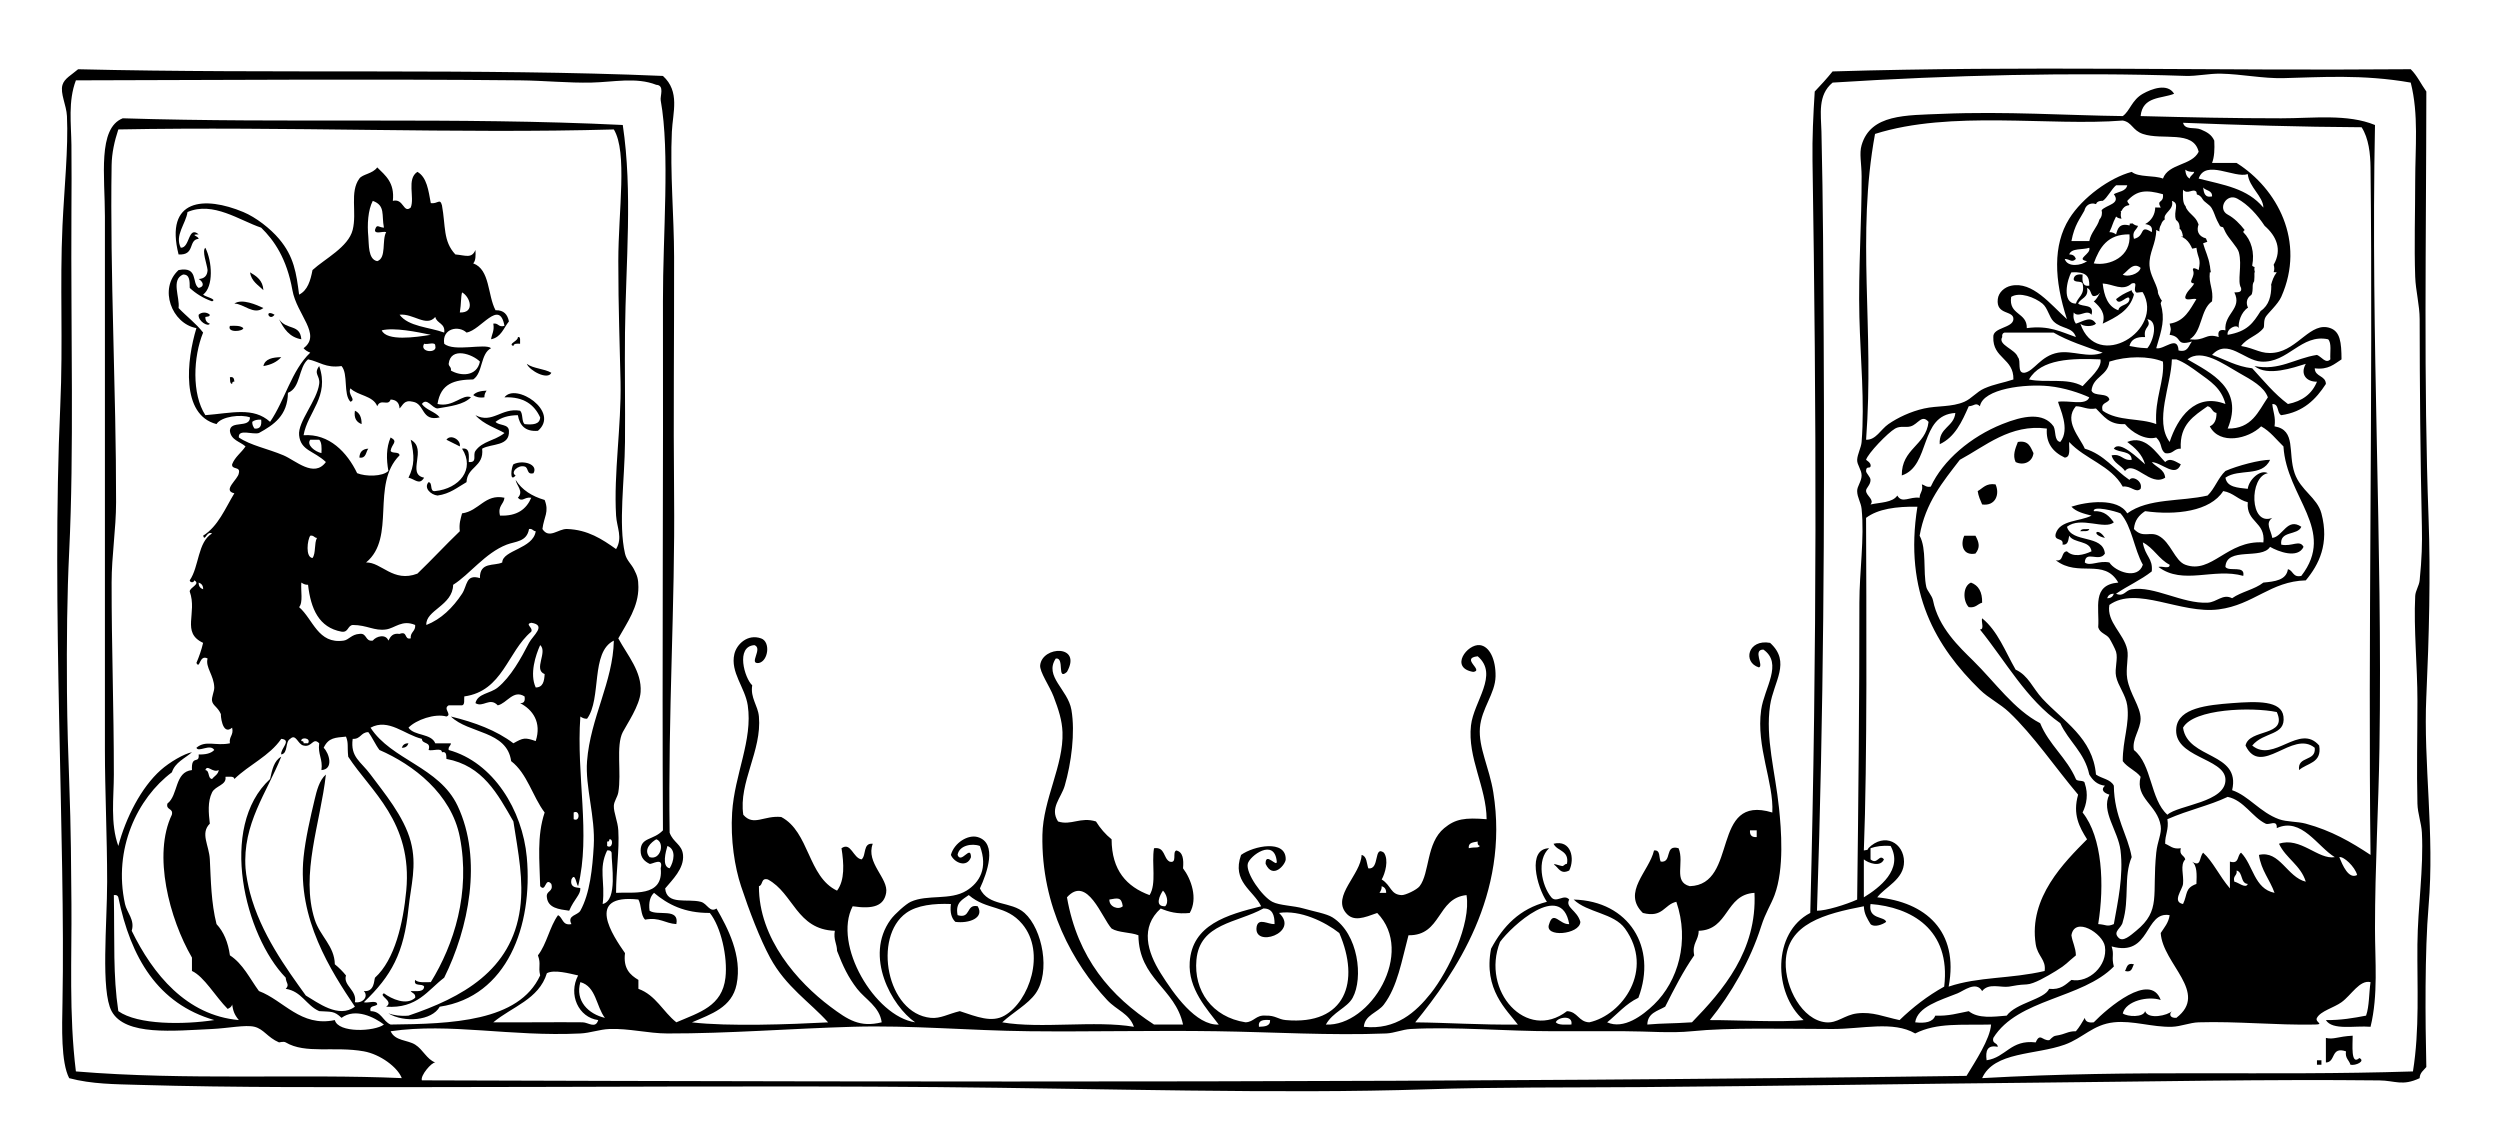 <?xml version="1.0" encoding="UTF-8" standalone="no"?>
<!-- Generator: Adobe Illustrator 13.0.2, SVG Export Plug-In . SVG Version: 6.00 Build 14948)  -->
<svg
    xmlns:rdf="http://www.w3.org/1999/02/22-rdf-syntax-ns#"
    xmlns="http://www.w3.org/2000/svg"
    xmlns:cc="http://web.resource.org/cc/"
    xmlns:xlink="http://www.w3.org/1999/xlink"
    xmlns:dc="http://purl.org/dc/elements/1.1/"
    xmlns:svg="http://www.w3.org/2000/svg"
    xmlns:inkscape="http://www.inkscape.org/namespaces/inkscape"
    xmlns:sodipodi="http://sodipodi.sourceforge.net/DTD/sodipodi-0.dtd"
    xmlns:ns1="http://sozi.baierouge.fr"
    id="black_cat__x26__pumpkin_xA0_Image_1_"
    style="enable-background:new 0 0 268.8 121.68"
    xml:space="preserve"
    viewBox="0 0 268.8 121.68"
    version="1.1"
    y="0px"
    x="0px"
  >
<g
    >
	<path
        style="clip-rule:evenodd;fill-rule:evenodd"
        d="m26.88 29.28c0.704 0.417 1.383 0.857 1.44 1.92-0.56-0.559-1.293-0.948-1.44-1.92z"
    />
	<path
        style="clip-rule:evenodd;fill-rule:evenodd"
        d="m25.2 32.64c0.819-0.569 2.408 0.144 3.12 0.48-1.049 0.798-2.094-0.458-3.12-0.48z"
    />
	<path
        style="clip-rule:evenodd;fill-rule:evenodd"
        d="m29.52 33.84c-0.581 0.787-1.147-0.667 0 0z"
    />
	<path
        style="clip-rule:evenodd;fill-rule:evenodd"
        d="m30 34.32c0.831 1.219 2.255 0.481 2.4 2.16-1.297-0.223-1.888-1.152-2.4-2.16z"
    />
	<path
        style="clip-rule:evenodd;fill-rule:evenodd"
        d="m24.72 35.04c0.591-0.032 1.156-0.036 1.44 0.24-0.004 0.366-1.779 0.526-1.44-0.24z"
    />
	<path
        style="clip-rule:evenodd;fill-rule:evenodd"
        d="m30.24 38.4c-0.452 0.508-1.096 0.824-1.92 0.96 0.173-0.787 0.983-0.937 1.92-0.96z"
    />
	<path
        style="clip-rule:evenodd;fill-rule:evenodd"
        d="m56.64 39.12c0.683 0.517 1.886 0.514 2.64 0.96-0.366 0.822-2.326-0.206-2.64-0.96z"
    />
	<path
        style="clip-rule:evenodd;fill-rule:evenodd"
        d="m24.72 40.56c0.408-0.088 0.453 0.187 0.48 0.48-0.204-0.044-0.227 0.094-0.24 0.24-0.281-0.039-0.203-0.438-0.24-0.72z"
    />
	<path
        style="clip-rule:evenodd;fill-rule:evenodd"
        d="m52.32 42c-0.127 0.193-0.25 0.39-0.24 0.72-0.557 0.076-0.921-0.039-1.2-0.24 0.296-0.344 0.826-0.455 1.44-0.48z"
    />
	<path
        style="clip-rule:evenodd;fill-rule:evenodd"
        d="m38.16 44.16c0.502 0.218 0.731 0.708 0.72 1.44-0.516-0.204-0.849-0.591-0.72-1.44z"
    />
	<path
        style="clip-rule:evenodd;fill-rule:evenodd"
        d="m48 47.28c0.427-0.641 1.583-0.001 1.44 0.72-0.49-0.229-0.95-0.49-1.44-0.72z"
    />
	<path
        style="clip-rule:evenodd;fill-rule:evenodd"
        d="m44.16 47.28c1.858 1.002-0.512 3.694 1.44 4.08-0.5 0.85-0.978 0.16-1.68 0 0.652-1.334 0.662-2.31 0.24-4.08z"
    />
	<path
        style="clip-rule:evenodd;fill-rule:evenodd"
        d="m231.36 49.68c0.465 0.576 1.347 0.733 1.44 1.68-1.584 1.03-3.331-1.93-4.32-0.72-0.42-0.621-1.238-0.841-1.44-1.68 1.102-0.221 1.16 0.601 2.16 0.48-0.025-1.014-1.344-0.736-1.92-1.2 0.601-0.975 2.653 1.085 3.36 1.68-0.33-1.11-1.095-1.785-1.92-2.4 1.941-0.817 3.123 1.194 4.08 2.16 0.537-0.542 1.202 0.015 1.68 0.24-0.58 1.482-1.98-0.159-3.12-0.24z"
    />
	<path
        style="clip-rule:evenodd;fill-rule:evenodd"
        d="m216.96 47.52c1.164-0.205 1.361 0.558 1.68 1.2-0.119 0.974-1.085 1.368-1.92 0.96-0.34-0.73-0.04-1.435 0.24-2.16z"
    />
	<path
        style="clip-rule:evenodd;fill-rule:evenodd"
        d="m39.6 48.24c-0.284 0.356-0.208 1.072-0.96 0.96 0.029-0.611 0.349-0.93 0.96-0.96z"
    />
	<path
        style="clip-rule:evenodd;fill-rule:evenodd"
        d="m57.36 50.88c-0.771 0.21-0.498-0.622-0.96-0.72-0.706-0.204-1.56 0.65-0.96 0.96-0.678 0.819-0.467-0.874-0.24-1.2 1.064-0.519 2.702 0.014 2.16 0.96z"
    />
	<path
        style="clip-rule:evenodd;fill-rule:evenodd"
        d="m214.56 52.08c0.475 1.024 0.021 2.365-1.44 2.16-0.191-0.449-0.4-0.879-0.479-1.44 0.57-0.305 0.88-0.876 1.92-0.72z"
    />
	<path
        style="clip-rule:evenodd;fill-rule:evenodd"
        d="m223.68 57.12c0.074-0.326 0.601-0.199 0.96-0.24-0.07 0.326-0.6 0.199-0.96 0.24z"
    />
	<path
        style="clip-rule:evenodd;fill-rule:evenodd"
        d="m211.2 57.6h1.2c0.408 0.75 0.522 1.268 0 1.92-1.41 0.265-1.62-1.041-1.2-1.92z"
    />
	<path
        style="clip-rule:evenodd;fill-rule:evenodd"
        d="m211.92 62.64c0.816 0.304 1.227 1.013 1.199 2.16-0.501 0.139-0.685 0.595-1.439 0.48-0.64-0.658-0.66-2.265 0.24-2.64z"
    />
	<path
        style="clip-rule:evenodd;fill-rule:evenodd"
        d="m43.92 79.92c-0.104 0.295-0.307 0.493-0.72 0.48 0.105-0.296 0.307-0.493 0.72-0.48z"
    />
	<path
        style="clip-rule:evenodd;fill-rule:evenodd"
        d="m229.44 103.68c-0.209 0.351-0.19 0.93-0.96 0.721 0.21-0.35 0.19-0.93 0.96-0.72z"
    />
	<path
        style="clip-rule:evenodd;fill-rule:evenodd"
        d="m252.96 111.36c0.007 0.883-0.234 3.26 0.72 2.399 0.694 0.332-0.403 0.85-0.96 0.721-0.139-0.502-0.596-0.686-0.48-1.44-1.672-0.553-1.069 1.171-2.16 1.2v-2.641c0.86 0.2 1.26-0.16 2.88-0.24z"
    />
	<path
        style="clip-rule:evenodd;fill-rule:evenodd"
        d="m249.12 114h0.48v0.48h-0.48v-0.48z"
    />
	<path
        style="clip-rule:evenodd;fill-rule:evenodd"
        d="m260.88 74.88c0.291-6.422 0.465-13.146 0.239-19.2-0.54-14.565-0.251-29.557-0.239-45.84-0.569-0.791-0.992-1.728-1.681-2.4-21.616 0.18-41.619-0.387-62.16 0.24-0.607 0.752-1.255 1.464-1.92 2.16-0.157 2.483-0.277 4.977-0.239 7.44 0.42 27.205 0.506 51.824-0.24 80.88-4.088 2.113-3.99 8.638-0.72 11.52-2.326 0.265-7.183-0.009-10.08 0 2.273-2.807 4.351-6.387 5.52-10.08 0.475-1.497 1.041-2.289 1.44-3.359 1.062-2.854 0.716-7.081 0.479-9.36-0.406-3.921-1.48-7.524-0.96-11.04 0.379-2.56 2.288-4.648 0-6.72-2.383-0.435-2.979 2.091-1.2 2.64 0.557-0.167-0.71-1.914 0.48-1.92 2.139 1.498 0.092 4.127-0.24 6.48-0.562 3.979 1.373 7.815 1.2 11.04-6.701-2.04-3.573 7.771-8.88 7.92-1.81-0.464-0.544-2.514-1.2-4.08-1.567-0.448-0.643 1.597-1.92 1.439-0.222-0.418 0.008-1.288-0.72-1.199-0.521 2.248-3.479 4.494-1.2 6.72 2.164 0.563 2.284-0.916 3.6-1.2 1.45 4.244 0.186 8.536-2.399 11.04-1.233 1.194-3.257 2.72-5.04 1.92 1.104-0.896 2.005-1.995 3.359-2.64 2.048-5.415-1.004-10.403-6.96-10.561 1.461 1.42 4.316 1.444 5.521 3.12 3.191 4.43-0.265 9.289-3.84 10.08-1.158-0.042-1.242-1.158-2.4-1.2-4.336 3.33-9.274-2.159-7.2-7.439 1.213-1.691 6.617-6.638 7.44-1.92-1.013 0.08-1.705-1.532-2.16 0-0.578 1.48 3.302 1.135 3.36-0.24-0.353-1.271-1.664-1.544-1.2-2.4-0.558-0.659-1.363 0.419-1.92-0.239-1.063-1.281-1.604-4.055-0.24-5.28-2.396 0.059-1.334 4.133-0.24 5.76-2.937 0.743-4.719 2.642-6 5.04-0.858 4.38 1.712 6.606 2.88 8.16-4.072 0.042-7.617-0.209-11.04-0.24 4.23-5.194 10.155-13.729 8.4-24.72-0.429-2.683-1.613-4.829-1.44-6.96 0.17-2.085 1.647-3.662 1.681-5.521 0.032-1.84-0.66-3.236-1.681-3.359-1.359-0.165-3.312 2.441-0.72 2.88 1.208-0.153-1.438-1.471 0.48-1.681 2.312 1.983-0.43 4.842-0.721 7.44-0.39 3.482 1.655 6.615 1.681 10.08-2.342-0.187-3.341-0.045-4.561 0.96-1.942 1.602-1.551 4.821-2.64 6.24-0.31 0.403-1.546 0.971-1.92 0.96-1.23-0.038-1.116-1.046-2.16-1.681 0.362-0.629 0.791-2.094 0.24-2.88-1.13-0.832-0.424 1.877-1.681 1.681-0.186-0.534-0.139-1.302-0.72-1.44-0.065 2.099-3.207 4.408-1.68 6.24 0.81 0.972 1.925 0.516 3.359 0 4.12 4.234-0.732 12.22-5.52 12 0.742-1.353 2.287-1.793 2.88-2.88 1.16-2.126 0.623-6.873-2.16-8.641-0.652-0.414-2.081-0.656-3.12-0.96-1.073-0.313-2.586-0.315-3.359-0.72-1.088-0.567-2.859-3.061-2.64-4.08 0.181-0.843 2.881-2.847 3.12-0.24 0.016 0.669-1.232-1.117-1.2 0.24 0.79 1.731 2.15 0.049 2.16-0.479 0.042-2.167-3.448-1.462-4.8-0.48-1.021 2.881 1.316 3.781 2.16 5.521-3.677 0.909-7.416 1.985-7.68 6-0.19 2.879 1.881 5.078 3.12 6.72-2.45 0.108-4.815-3.251-6.24-5.521-1.449-2.308-2.22-4.948 0-6.96 0.847 0.354 1.775 0.625 3.12 0.48 0.911-1.561 0.147-3.665-0.72-4.8 0.084-0.965-0.004-1.757-0.72-1.92-0.476 0.164 0.15 1.43-0.72 1.199-0.694-0.347-0.462-1.617-1.68-1.439-0.281 1.643 0.295 3.823-0.48 5.04-2.455-0.906-4.069-2.651-4.08-6-0.665-0.535-1.22-1.181-1.68-1.92-1.679-0.522-2.666 0.466-4.08 0-0.925-1.432 0.338-2.527 0.72-3.84 0.71-2.444 1.138-5.724 0.72-8.16-0.377-2.198-2.968-3.594-1.68-5.521 0.999-0.136 0.07 2.449 1.2 1.44 1.662-2.953-2.642-2.816-2.88-0.721-0.08 0.706 1.02 2.261 1.44 3.36 0.552 1.443 0.915 2.598 0.96 3.84 0.13 3.577-2.087 7.205-2.16 11.04-0.146 7.724 3.348 13.894 6.96 17.76 1.051 1.126 2.38 1.446 2.88 2.881-4.166-0.715-9.996 0.235-14.16-0.48 1.093-1.037 2.775-1.939 3.6-3.12 1.601-2.29 0.745-6.886-1.2-8.64-1.445-1.304-3.885-0.669-4.8-2.641 0.764-1.63 1.929-4.887-0.24-5.52-1.024-0.299-2.519 0.6-2.88 1.92 0.352 0.841 1.726 1.433 2.16 0.24-0.024-1.392-1.055 0.79-1.44-0.24 0.162-1.036 1.575-1.282 2.4-0.96 0.893 2.39-0.046 3.938-1.44 4.8-1.745 1.08-4.203 0.374-6 1.2-0.507 0.233-1.708 1.299-2.16 1.92-2.864 3.942 0.122 9.304 2.64 11.04-4.344-0.655-8.879-8.352-6.72-12.479 2.255 0.337 3.358-0.062 3.6-1.44 0.275-1.568-2.222-3.217-1.44-5.28-1.079-0.118-0.674 1.246-1.2 1.681-0.923-0.137-1.143-1.92-2.16-1.2 0.261 1.652 0.367 3.445-0.48 4.56-3.15-1.489-2.959-6.32-6-7.92-1.872-0.187-2.98 1.034-4.08-0.24-0.521-3.479 2.013-6.883 1.68-10.56-0.109-1.207-0.937-1.991-0.72-3.36-0.819-0.748-1.821-4.183 0.24-4.319 0.957 0.357-0.696 2.075 0.48 1.92 1.009-0.218 1.27-2.276 0.24-2.641-1.456-0.521-2.635 0.627-2.88 1.681-0.456 1.963 1.156 3.597 1.44 5.52 0.554 3.748-1.418 7.391-1.68 11.521-0.187 2.938 0.281 5.868 0.96 7.92 0.874 2.639 2.024 5.654 3.12 7.68 1.7 3.145 4.278 4.773 6.24 6.96-4.09 0.212-10.72 0.46-14.64 0 2.047-0.892 4.293-1.586 4.8-4.08 0.628-3.092-0.967-6.092-2.16-8.16-0.736 0.48-0.978-0.532-1.68-0.72-1.44-0.384-3.678 0.4-3.84-1.44 0.744-0.904 2.055-2.129 1.92-3.6-0.105-1.148-1.068-1.332-1.44-2.4-0.18-12.869 0.597-24.559 0.48-36.24-0.086-8.551 0.016-17.062 0-25.68-0.008-4.409-0.446-9.003-0.24-13.44 0.098-2.089 0.895-4.319-0.96-6-19.544-0.841-41.864-0.211-62.88-0.72-0.704 0.609-1.476 0.99-1.68 1.68-0.271 0.915 0.424 2.169 0.48 3.36 0.16 3.449-0.296 7.799-0.48 11.76-0.299 6.421 0.077 12.455-0.24 19.44-0.971 21.38 0.57 46.696 0.24 64.08-0.052 2.707-0.17 6.446 0.72 8.16 2.437 0.649 4.952 0.646 7.44 0.72 10.594 0.313 21.321 0.24 31.92 0.24 16.353 0 35.355-0.161 54 0 17.407 0.15 36.897 0.759 52.56 0.24 7.433-0.246 15.234-0.183 23.04-0.24 14.274-0.105 29.696-0.36 42.72-0.479 11.953-0.11 24.779-0.375 36.721-0.24 1.687 0.019 2.455 0.64 4.319-0.24 0.027-0.613 0.44-0.84 0.721-1.2-0.117-5.034-0.176-12.407 0.239-17.279 0.67-7.814-0.57-15.358-0.24-22.561zm-112.56 21.12c0.127-0.193 0.251-0.39 0.24-0.72 0.295 0.104 0.493 0.307 0.479 0.72h-0.72zm-23.28-0.24c0.367 0.335 0.682 1.242 0.24 1.681-1.21 0.052-0.54-1.248-0.24-1.681zm66.96 7.68c0.122-4.152 4.249-5.194 8.4-6 0.03 0.85 0.395 1.365 0.72 1.92 0.378 0.381 1.286 0.067 1.681-0.24-0.154-0.623-1.965-0.234-1.681-1.92 4.318 0.33 8.668 2.687 7.92 8.88-1.803 0.997-3.375 2.225-4.8 3.6-1.714-0.359-2.878-0.919-4.56-0.72-1.354 0.161-2.134 1.082-3.36 0.96-2.55-0.25-4.4-3.73-4.32-6.48zm8.64-47.76c1.274-0.966 3.246-1.234 5.52-1.2-1.477 9.229 2.019 15.096 6.721 19.68 0.938 0.915 2.183 1.515 3.119 2.399 2.639 2.491 4.994 5.993 7.44 8.881-0.609 2.129 0.135 3.489 0.96 4.8-2.413 2.445-6.304 6.251-5.52 11.279 0.205 1.316 1.138 1.653 0.96 2.881-3.669 0.862-7.088 0.587-10.32 1.68 1.133-5.996-2.527-9.106-7.68-9.6 0.851-1.12 2.892-1.927 2.88-3.841-0.013-1.986-2.071-3.206-3.84-1.439-0.007 0.233-0.294 0.187-0.48 0.24 0.38-9.626 0.27-25.772 0.24-35.76zm0-5.04c0.004-0.576 0.398-0.232 0.479-0.48 0.128-0.389-0.485-0.7-0.479-0.72 0.195-0.688 2.334-2.909 3.12-3.36 0.579-0.333 1.139-0.079 1.68-0.24 0.801-0.238 1.183-1.334 1.92-0.48-0.299 2.582-2.909 2.851-2.88 5.76 3.134-1.026 1.838-6.482 5.76-6.72-0.154 1.526-1.803 1.558-1.68 3.36 1.639-0.761 2.386-2.414 3.12-4.08 0.597-0.026 0.743-0.45 1.2 0 0.344-1.899 4.896-2.425 7.439-2.16 1.668 0.173 3.312 0.739 4.32 1.2-0.338 0.942-2.276 0.284-3.36 0.48 0.145 0.632 1.355 2.944 0.24 4.32-0.673-0.127-0.443-1.156-0.72-1.68-1.107-1.548-3.254-1.149-5.521-0.24-3.384 1.358-6.368 3.883-7.68 6.72-0.502 0.102-0.636-0.165-0.96-0.24 0.173 0.733-0.245 0.875-0.24 1.44-1.078-0.155-1.886 0.662-2.4-0.24-0.511 0.769-1.83 0.729-2.88 0.96 0.439-0.521-0.424-0.906-0.479-1.44-0.036-0.339 0.481-0.62 0.479-1.2 0-0.321-0.48-0.715-0.48-0.96zm0.96-36.24c8.134-2.582 18.785-0.817 26.64-1.44 1.008 0.183 1.028 1.053 2.16 1.44 2.104 0.719 5.43-0.455 6 1.92-0.739 1.501-3.243 1.237-3.84 2.88-0.984-0.376-2.608-0.112-3.36-0.72-2.351 0.623-5.281 2.733-6.72 5.04-1.767 2.833-1.62 6.593-0.24 10.8-1.776-1.597-3.697-4.093-6-3.6-0.729 0.156-1.357 0.725-1.439 1.44-0.204 1.764 1.729 1.175 1.68 2.16-0.048 0.966-2.229 0.865-2.16 1.92-0.082 2.322 2.218 2.262 2.16 4.56-1.092 0.368-2.017 0.479-3.12 0.96-0.834 0.364-1.372 1.1-2.16 1.44-1.356 0.586-2.885 0.4-4.319 0.72-1.451 0.323-2.849 0.992-3.841 1.68-0.832 0.578-1.351 1.728-2.399 1.68 0.9-11.992-1.06-21.888 0.96-32.88zm53.28 77.52c-2.102-1.391-4.199-2.609-6.96-3.36-0.906-0.246-2.034-0.174-2.881-0.479-2.038-0.736-3.261-2.521-5.04-3.12 0.963-4.124-4.779-3.292-5.279-6.72 1.132-2.058 7.422-2.238 10.08-1.681 1.219 2.686-2.974 1.75-3.36 3.601 1.667 3.461 5.054-1.724 7.44 0.24 0.171 1.531-1.893 0.827-1.681 2.399 0.829-0.771 2.484-0.716 2.16-2.64-2.101-2.448-4.888 1.919-7.2 0 1.256-1.522 3.611-1.029 3.36-3.12-0.207-1.729-2.811-1.646-5.521-1.44-2.682 0.204-5.747 0.52-6 2.641-0.382 3.219 5.154 3.232 5.28 5.52 0.14 2.527-5.09 2.776-6.24 3.84-1.86-1.659-1.638-5.401-3.6-6.96-0.233-1.166 0.717-2.211 0.72-3.359 0.004-1.312-1.163-2.651-1.439-4.32-0.18-1.083 0.178-2.282 0-3.12-0.367-1.73-2.238-2.956-1.92-4.8 2.947-2.105 7.638 1.013 11.76 0.479 3.753-0.484 5.559-3.021 9.36-3.119 1.414-1.699 2.544-3.945 1.68-7.2-0.453-1.706-2.235-2.459-2.88-4.32-0.759-2.188 0.203-4.645-2.16-5.04 0.142-1.021-0.173-1.587-0.24-2.4 0.757-0.037 0.467 0.973 0.96 1.2 2.382-0.338 3.73-1.71 4.8-3.36-0.028-0.932-1.177-0.743-1.199-1.68 1.466 0.186 2.097-0.463 2.88-0.96-0.009-1.829-0.144-2.979-1.2-3.36-2.094-0.754-3.462 2.304-6 2.64-1.46 0.193-1.998-0.446-3.6-0.72 0.659-0.894 1.749-1.085 2.399-1.92 0.149-0.192-0.021-0.759 0.24-1.2 0.235-0.398 1.325-1.364 1.68-2.16 2.658-5.966-0.446-11.663-4.8-14.4h-2.64c0.248-0.631 0.287-1.473 0.239-2.4-0.281-0.641-0.776-0.918-1.439-1.2-0.678-0.288-1.707 0.101-1.92-0.72 6.188 0.241 12.571 0.447 19.2 0.48 0.77 1.189 0.942 2.859 0.96 4.32 0.27 23.615-0.28 51.309 0 73.918zm-1.44 2.16c-0.922 0.491-1.572-1.067-1.92-1.92 0.45-0.123 1.69 1.024 1.92 1.92zm-5.52 0.72c-2.016-0.487-2.801-3.408-5.04-2.88 0.244 1.675 1.178 2.662 1.68 4.08-2.201-0.439-2.288-2.992-3.6-4.32-0.441 0.279-0.167 1.274-1.2 0.96v2.88c-1.171-1.375-1.826-2.897-2.88-3.84-0.453 0.521-0.178 1.601-1.2 0.96 0.562 0.397 0.52 1.4 0.479 2.4-1.271 0.462-0.924 1.083-1.439 2.16-1.213-0.229-0.062-1.555 0-2.16 0.101-0.979-0.349-2.029 0.24-2.64-0.103-0.458-0.687-0.435-0.48-1.2-0.861 0.142-1.161-0.279-1.68-0.48-0.03-0.989 0.417-1.503 0.239-2.64 2.367-1.037 4.455-1.435 6.48-2.4 1.736 0.358 2.646 2.186 4.08 2.88 0.398 0.193 1.258-0.5 1.2 0.48 2.651-1.223 4.389 2.006 6.239 3.12-1.781 0.306-3.699-2.221-6-1.44 0.74 1.58 2.34 2.304 2.88 4.08zm-7.44-1.2c0.711 0.169 0.381 1.38 1.2 1.44-0.203 0.565-1.053-0.199-1.44-0.24-0.2-0.678 0.34-0.621 0.24-1.2zm-9.84 15.12c-0.172 0.691-1.904 0.615-2.4 0.24 0.335-1.35 2.737-1.898 4.08-1.44-1.12-3.077-5.746 0.895-7.2 2.4-0.547 0.067-0.901-0.058-0.96-0.479-0.3 0.499-0.588 1.012-0.96 1.439-0.914-0.009-1.048 0.311-2.16 0.48-0.38 0.058-0.603 0.466-0.72 0.479-0.707 0.086-0.979-0.847-1.439 0.24-2.719-0.318-3.186 1.615-5.28 1.92-0.142-1.021 0.079-1.681 1.2-1.44-0.004-0.477-0.655-0.305-0.48-0.96 2.639-4.241 9.559-4.201 12.96-7.68-0.279-1.051 0.065-1.234-0.24-2.16 4.242 1.186 3.501-3.837 6.24-3.359-0.122 0.837-0.587 1.332-0.96 1.92 0.208 3.331 5.219 6.418 1.68 9.12-0.663 0.04-0.823-0.369-0.479-0.721-0.43 0.46-2.55 0.94-2.88 0zm-7.92-8.16c0.35-2.079 3.377-0.218 3.6 1.2 0.326 2.079-1.743 3.962-3.6 3.601-0.624 0.495-1.151 1.089-2.4 0.96-0.486 1.128-3.549 1.502-4.56 2.88-1.445 0.12-3.055 0.347-4.08-0.48-1.142 0.219-2.175 0.545-3.601 0.48-0.258 0.702-1.076 0.843-2.159 0.72 0.245-1.671 2.651-2.358 4.56-3.12 0.629-0.251 1.992-1.37 2.64-0.24 0.697-0.906 2.007-0.346 2.88-0.479 0.795-0.122 0.916-0.194 1.921-0.24 0.765-0.035 2.182-0.868 3.119-1.439 1.198-0.729 1.147-0.866 2.16-1.681-0.02-0.86-0.37-1.39-0.48-2.16zm1.2-13.2c0.447-0.906 0.624-1.987 0.239-3.12-0.036-0.444-0.812-0.147-0.96-0.48-0.987-2.292-2.89-3.67-3.84-6-2.819-1.468-4.83-4.387-7.2-6.72-1.457-1.436-3.746-3.562-4.319-6.48-0.103-0.521-0.633-1.042-0.721-1.439-0.375-1.71 0.06-4.091-0.72-5.52 0.609-3.551 2.514-5.806 4.32-8.16 2.71-1.449 5.44-3.89 9.359-3.36-0.113 1.505 0.587 2.492 1.92 3.12 0.687-0.034 0.439-1.001 0.48-1.68 1.68 1.841 4.508 2.532 5.76 4.8 0.89-0.139 1.392 0.74 1.92 0.24 0.271-0.85-0.915-1.459-1.199-0.96-1.621-1.099-2.71-2.731-4.801-3.36-0.521-1.214-2.307-2.991-0.96-4.56 0.79 0.01 1.195 0.405 2.16 0.24 0.812 0.788 1.417 1.783 3.12 1.68 0.71 0.871 2.185 1.777 3.36 1.44 0.701 0.661 0.371 1.264 0.96 1.68 0.878 0.158 0.92-0.52 1.68-0.48-0.147-2.628 1.435-3.525 2.88-4.56 0.489 0.07 0.471 0.649 0.96 0.72 0.012 0.732-0.218 1.222-0.72 1.44 1.064 2.046 4.151 1.353 5.52 0 0.982 0.538 1.625 1.416 2.4 2.16 0.325 5.481 5.718 9.003 1.92 13.92-0.929 0.209-0.854-0.586-1.44-0.72-0.175 1.185-1.399 1.319-2.64 1.439-0.937 0.744-2.377 0.983-3.36 1.681-1.008-0.517-1.628 0.431-2.64 0.479-2.724 0.131-5.74-1.826-8.16-1.439-0.696 0.111-0.819 0.845-1.68 0.479 1.233-0.847 2.681-1.479 3.84-2.4 0.151-1.425-0.724-1.606-0.96-3.12 1.166 0.594 1.717 1.803 2.88 2.4 0.041 0.52-0.851 0.108-1.2 0.24 2.643 1.988 5.958 0.062 9.12 0.96 0.23-1.19-1.517-0.403-1.92-0.96 0.103-2.217 3.908-0.732 4.8-2.16 0.87 0.501 2.976 1.319 3.601 0-0.423-0.81-1.23 0.007-2.4-0.24-0.183-1.542 1.767-0.954 2.16-1.92-1.521-1.033-1.978 1.057-3.12 1.2-0.158-0.894-0.794-1.572 0-2.16-2.473 0.971-2.497-4.457-0.479-4.8-0.788-0.458-2.04 0.674-2.16 1.68-1.08-0.12-2.238-0.162-2.4-1.2 1.456-1.026 3.94-0.023 4.8-1.92-1.059-0.015-3.525 0.631-4.8 1.2-0.788 0.732-1.145 1.895-1.92 2.64-2.861 0.67-6.354 0.251-8.64 1.92-0.987-1.708-4.365-1.265-6-0.72 0.497 0.542 1.33 0.75 2.16 0.96-1.271 0.649-3.379 0.461-3.841 1.92-0.255 0.895 0.9 0.38 0.721 1.2 0.633 0.073 0.619-0.501 0.72-0.96 0.509 0.851 2.248 0.472 2.4 1.68-0.847 0.396-1.942 0.669-2.641 0-0.677 0.043-0.299 1.141-1.2 0.96 2.422 1.891 5.18-0.289 6.721 2.399-2.881 0.245-2.008 2.717-2.16 4.801 0.174 0.654 0.898 0.738 1.2 1.199 0.169 0.26 0.626 1.129 0.72 1.44 0.229 0.765-0.171 1.792 0 2.64 0.206 1.025 1.038 1.979 1.2 3.12 0.283 1.999-0.494 3.712-0.48 6 0.501 0.699 1.399 1.001 1.92 1.68-0.619 2.321 1.818 3.021 2.16 5.28 0.126 0.832-0.354 1.647-0.479 2.88-0.47 4.604 0.544 6.188-2.16 8.4-0.602 0.491-1.442 1.273-1.92 0.72-0.628-0.656 0.387-1.023 0.479-1.68 0.745-2.427 0.07-4.882 0.96-6.96-0.422-2.438-1.874-4.275-1.92-7.68-0.339-0.701-1.318-0.762-1.92-1.2-0.335-3.932-3.503-5.728-5.76-8.16-1.049-1.13-1.501-2.489-2.88-3.12-1.111-1.93-1.919-4.161-3.601-5.52-0.131 0.349 0.281 1.24-0.239 1.199 2.794 3.446 4.969 7.511 8.64 10.08 0.911 1.97 2.617 3.144 3.12 5.521 0.362 0.597 0.822 1.097 1.68 1.2-0.52 0.498-0.013 0.817 0.48 0.96-0.924 1.78 0.942 3.883 1.199 6 0.332 2.726-0.292 5.512-0.72 7.92-0.759 0.329-0.802 0.052-1.68 0 0.68-4.212 0.46-9.322-1.68-12zm-1.44-60c0.241-0.718 1.446-0.474 2.16-0.72 0.234 0.683-1.527 1.218-0.24 1.44-0.592 0.466-2.109 0.705-2.4-0.24 0.598 0.026 0.743 0.45 1.2 0-0.1-0.295-0.31-0.493-0.72-0.48zm11.04-5.76c0.907 0.275 0.116 1.119 0.443 2.042 0.199 0.146 0.348 0.352 0.372 0.62 0.026 0.106 0.031 0.219 0.012 0.335 0.16 0.075 0.282 0.309 0.373 0.843-0.084-0.016-0.158-0.022-0.229-0.025 0.178 0.075 0.354 0.173 0.525 0.318 0.315 0.266 0.527 0.622 0.689 1.001 0.12-0.017 0.26-0.043 0.454-0.094 0.157 1.206 0.521 1.116 0.24 2.4-0.153-0.101-0.327-0.18-0.549-0.211-0.021 0.061-0.05 0.111-0.078 0.162 0.362 0.814-0.682 1.396 0.147 1.489-0.273 0.527-0.803 0.797-0.96 1.44-0.041 0.521 0.851 0.109 1.199 0.24-0.704 1.135-1.276 2.403-2.88 2.64 0.168 0.739 0.168 0.461 0 1.2 1.464 0.198 0.555 1.263 2.4 0.72-0.37 0.43-0.397 1.202-1.44 0.96-0.093-1.703-1.573-0.04-2.399-0.24 0.626-2.11 0.96-3.092 0.479-4.8 0.017-0.13 0.067-0.226 0.135-0.305-0.152-0.189-0.267-0.409-0.354-0.649-0.008-0.003-0.014-0.002-0.021-0.005-0.003-0.028-0.01-0.055-0.014-0.083-0.009-0.028-0.022-0.053-0.031-0.082-0.023-0.081-0.014-0.149-0.019-0.224-0.215-0.931-0.835-1.713-0.896-2.732-0.085-1.405 0.707-2.311 0.721-3.84 0.12 0.071 0.234 0.123 0.345 0.164-0.012-0.109-0.008-0.226 0.017-0.346 0.029-0.15 0.091-0.273 0.161-0.395 0.003-0.009 0.006-0.02 0.007-0.024 0.076-0.25 0.221-0.419 0.394-0.533-0.23-0.706 1.04-1.014 0.76-1.986zm2.64-0.96c0.028 0.102 0.036 0.183 0.049 0.269 0.225 0.054 0.437 0.193 0.584 0.459 0.229 0.412 0.745 0.58 1.004 1.004 0.257 0.422 0.37 0.9 0.587 1.34 0.104 0.212 0.213 0.413 0.319 0.61 0.497 0.27 0.152-0.214 0.577 0.638 0.349 0.698 1.291 1.604 1.44 2.16 0.386 1.439-0.203 3.119 0.24 3.84 0.111 0.512-0.344 0.457-0.721 0.48 0.877 1.78-1.129 2.261-0.96 4.08-0.623-0.144-0.863 0.096-0.72 0.72-1.466-0.464-1.408 0.458-3.12 0.24 1.36-0.799 1.122-3.198 2.4-4.08 0.183-1.303-0.381-1.86-0.24-3.12h0.113c-0.046-0.243-0.084-0.484-0.103-0.718-0.004-0.001-0.007 0-0.011-0.001-0.127-0.913-0.501-1.579-0.72-2.4 0.144-0.062 0.298-0.112 0.452-0.163-0.04-0.123-0.088-0.244-0.145-0.364-0.87-0.236-1.021-0.879-0.795-1.499-0.015-0.037-0.033-0.073-0.046-0.11-0.262-0.744-0.902-0.966-1.281-1.646-0.038-0.068-0.042-0.133-0.063-0.199-0.339-0.348-0.297-1.078-0.282-1.779 0.51 0.583 1.08-0.213 1.45 0.239zm-1.2-2.4c0.213 0.186 0.541 0.258 0.96 0.24-0.085 0.315-0.423 0.377-0.48 0.72-0.32-0.158-0.45-0.513-0.48-0.96zm9.52 11.02c0.107 0.005 0.218 0.006 0.317 0.02-0.338 0.431-0.488 0.9-0.61 1.35 0.005 0.042 0.023 0.074 0.023 0.119-0.009 1.047-0.229 2.07-1.143 2.688-0.817 1.292-1.413 2.202-3.551 2.564-0.14-0.643 0.987-1.222 1.2-0.72-0.09-0.598 0.239-1.725 0.993-2.204-0.225-0.429-0.192-1.008 0.325-1.349 0.172-0.113 0.173-0.712 0.175-0.979 0.002-0.21 0.069-0.374 0.159-0.516 0.025-0.289 0.039-0.594 0.027-0.953h0.059c-0.068-0.182-0.082-0.377-0.038-0.564-0.106-0.032-0.201-0.076-0.261-0.155 0.276-1.407-0.086-2.731-0.96-3.6 0.01-0.117 0.072-0.181 0.159-0.22-0.517-0.669-1.125-1.291-1.832-1.668-1.138-0.608-0.127-2.334 1.01-1.727 1.189 0.636 2.2 1.785 2.96 2.935 1.256 1.092 1.914 2.545 0.97 4.186 0.08 0.252 0.1 0.538 0 0.793zm6.08 9.38c-0.504 0.508-0.936-0.282-1.44-0.48-2.411 0.38-4.05 1.733-6.72 1.2 1.39 1.151 4.168 0.178 5.521-0.24-0.629 1.09 0.036 1.939 1.199 1.92-0.531 1.309-1.581 2.098-3.12 2.4-1.47-1.09-2.611-2.508-3.84-3.84-1.72-0.2-2.896-0.943-4.319-1.44 1.686-1.836 3.438 0.603 5.279 0.72 2.886 0.184 4.31-3.018 7.2-2.4 0.4 0.398 0.19 1.409 0.24 2.16zm-15.36 0c1.529-1.229 3.89 0.519 5.521 1.44 1.386 0.783 2.713 1.505 3.12 2.64-1.037 1.523-1.721 3.4-4.32 3.36 1.79-4.337-1.81-5.971-4.32-7.44zm4.08 4.8c-3.26-1.271-5.158 1.502-6 4.08-1.676-2.255 0.17-6.095 0.24-8.88h0.48c0.825 0.288 1.682 0.915 2.4 1.44 1.22 0.894 2.44 1.622 2.88 3.36zm-2.88-24.24c0.725-2.118 3.855 0.01 5.28-0.48 0.142 1.408 1.651 2.386 1.68 3.6-1.74-2.083-4.24-2.422-6.96-3.12zm1.44 1.92c-0.805 0.165-0.878-0.403-0.96-0.96 0.28 0.359 1 0.283 0.96 0.96zm-6 24.48c-1.774-0.685-4.077-0.269-5.761-1.44-0.254-0.895 0.506-0.775 0.721-1.2-0.164-0.797-1.651-0.269-1.92-0.96 0.148-1.531 1.771-1.589 1.92-3.12 1.866-0.6 4.228-0.632 5.76 0 0.19 2.089-0.91 3.947-0.72 6.72zm-8.64-10.8c-0.201-0.278-0.316-0.643-0.239-1.2 0.557 0.659 1.362-0.419 1.92 0.24 0.327-1.207-0.967-0.793-1.44-1.2 0.271-0.608 1.157-0.603 0.96-1.68 0.632 0.232 0.224 1.271 1.2 0.72 0.462-0.643-0.205 0.625-0.48 0.72 0.716 0.638 1.304 1.309 0.96 2.4 1.461-0.699 2.908-1.412 3.36-3.12-0.046-0.194-0.241-0.239-0.24-0.48-0.946 0.416-1.104 0.531-1.68 0.96 0.31 0.896 1.347-0.68 1.44 0-0.067 0.733-1.073 0.527-1.2 1.2-1.123-0.396-1.525-1.515-1.681-2.88 1.151 0.061 2.146 0.885 3.12 0 0.798-0.229 0.068 0.625 0.48 0.96 0.097 0.079 0.661-0.102 0.72 0 2.347 4.078-4.962 8.559-6.72 3.36 0.32 0.343 1.359 0.343 1.68 0-0.56-0.869-1.28-0.283-2.16 0zm1.92-6.48c0.618-1.702 1.48-3.16 3.841-3.12 0.22 2.405-2.14 3.425-3.84 3.12zm5.04 0.48c-0.158 0.705-1.49 1.029-1.92 0.72 0.52-0.34 1.11-1.407 1.92-0.72zm0.72 5.52c1.228 0.165 0.661 2.362 0 3.12-1.195-0.061-1.021-0.1-1.92-0.24 0.174-0.706 0.748-1.012 1.68-0.96-0.22-1.195 0.76-1.021 0.24-1.92zm1.44-12c-0.186-0.015-0.385-0.017-0.589-0.014-0.014 0.751-0.4 1.423-1.085 1.788 0.459 0.067 0.835 0.219 0.714 0.866-1.406-0.883-0.642 0.44-1.92 0.72-0.234-0.846 0.291-0.933 0.439-1.396-0.218-0.024-0.432-0.112-0.58-0.263-0.104 0.01-0.207 0.019-0.312 0.023 0.01 0.063 0.008 0.128-0.027 0.196-1.08-0.279-1.269 0.332-1.44 0.96-0.193-0.127-0.39-0.25-0.72-0.24 0.398-0.832 0.271-0.798 0.72-1.68 0.154 0.15 0.369 0.225 0.585 0.229-0.091-0.217-0.105-0.467-0.044-0.702-0.022 0-0.038-0.007-0.062-0.006 0.013-0.059 0.062-0.11 0.127-0.156 0.131-0.295 0.382-0.537 0.778-0.581 0.015-0.029 0.035-0.053 0.051-0.081-0.104-0.101-0.19-0.221-0.235-0.382 1.048-1.154 2.025-1.221 3.84-0.72 0.12 1.047-0.74 0.51-0.24 1.439zm-5.04-1.44c0.787 1.056-0.803 1.128-1.314 1.717 0.089 0.345 0.017 0.732-0.227 0.992-0.257 0.887-0.914 1.373-1.099 2.332h-1.92c0.333-1.77 0.927-2.393 1.396-3.28 0.088-0.408 0.388-0.762 0.929-0.762 0.087 0 0.152 0.029 0.228 0.046h0.001c0.031 0.007 0.066 0.01 0.096 0.02 0.078-0.386 0.756-0.372 0.711-0.343 0.498-0.319 0.956-1.292 1.44-1.68h1.2c-0.14 0.665-0.94 0.67-1.45 0.958zm-4.56 8.4c1.582-0.088 1.948 0.41 1.92 1.44-0.75 0.11-0.768-0.513-0.72-1.2-0.548-0.067-0.902 0.058-0.96 0.48 0.035 0.444 0.812 0.147 0.96 0.48 0.276 1.237-0.5 1.42-0.721 2.16-1.55 0.002-0.94-2.627-0.48-3.36zm0.48 6.96c-1.551-0.529-2.87-1.29-5.279-0.96 0.045-1.725-1.983-1.377-1.681-3.36 0.921-0.572 2.539 0.053 3.36 0.72 0.569 0.462 0.716 1.447 1.2 1.92 0.87 0.85 2.04 0.557 2.4 1.68zm-2.4-0.48c1.566 0.913 3.452 1.508 5.279 2.16-1.562 0.618-3.266-0.274-4.8 0-1.874 0.335-2.554 1.975-3.6 2.16-0.872 0.072-0.32-1.28-0.72-1.68-0.267-0.861-2.194-1.316-1.681-2.16-0.039-0.279 0.053-0.427 0.24-0.48h5.28zm5.04 2.88c0.2 0.917-1.224 2.082-1.92 2.88-1.672-0.943-3.949-0.315-5.761-0.72 1.28-2.233 4.64-2.286 7.68-2.16zm-3.6 18c1.478-1.168 4.069 0.366 5.04-0.48-0.486-0.634-0.985-1.254-2.16-1.2-0.12-0.625 2.312-0.01 2.88 0.24 1.235 1.405 1.451 3.829 2.4 5.52-0.549 1.67-2.98 0.733-3.6-0.24-1.113-0.25-2.078 0.442-2.641 0 0.058-1.359 1.562 0.018 2.16-0.96-0.22-2.1-3.56-1.08-4.08-2.88zm7.2 0.24c0.075-0.965 0.574-1.506 1.2-1.92 3.316 0.466 7.014 0.018 8.399-2.16 1.1 0.181 1.611 0.949 2.641 1.2-0.191 2.191 1.927 2.073 1.68 4.32-3.895-0.265-5.561 3.448-8.399 2.4-1.134-0.418-1.56-2.43-2.881-3.12-0.95-0.496-1.67 0.313-2.64-0.72zm-2.16 6.96c-0.104 0.295-0.307 0.493-0.72 0.48 0.1-0.296 0.31-0.493 0.72-0.48zm-24.72 28.56c-0.508-0.649-0.697 0.644-1.44 0v-1.2c0.599-0.202 1.286-0.314 2.16-0.24 1.384 2.536-1.222 4.503-2.88 5.521v-4.081c0.47 0.398 1.8 0.878 2.16 0zm-13.68-3.12v0.72c-0.523 0.044-0.764-0.196-0.721-0.72h0.72zm-9.84 18.96c0.967-1.914 1.938-3.822 3.12-5.521-0.262-1.302 0.484-1.596 0.48-2.64 3.268-0.093 2.827-3.893 6-4.08 0.294 6.229-3.405 10.504-6.72 13.92-2.348 0.152-2.986 0.087-4.801 0.24 0.03-1.25 1.11-1.45 1.92-1.92zm-10.08 1.92c-0.638-0.003-1.371 0.091-1.681-0.24 0.18-0.56 1.87-0.84 1.68 0.24zm-10.08-19.68c-0.039 0.278 0.053 0.427 0.239 0.479-0.219 0.268-0.446 0.075-1.199 0.24-0.07-0.632 0.5-0.618 0.96-0.719zm-10.08 17.52c1.472-1.957 1.895-4.659 2.64-7.44 3.577 0.058 3.038-4.002 6.24-4.319 0.503 3.105-1.949 8.178-3.84 10.56-1.602 2.018-3.74 3.976-7.2 3.601 0.1-1.28 1.49-1.51 2.16-2.4zm-20.16-4.8c0.355-3.938 4.382-3.955 7.2-5.521 0.969-0.009 1.209 0.711 1.199 1.681-0.709 0.035-1.693-0.698-1.919 0.239-0.458 2.405 4.693 0.704 2.4-1.439 2.276-0.354 4.958 0.96 6.479 2.16 2.261 5.215 0.702 9.95-5.76 9.359-0.824-0.075-1.1-0.511-2.16-0.479-1.051-0.091-1.233 0.686-2.16 0.72-3.62-0.56-5.58-3.42-5.28-6.72zm7.92 6.48c0.035 0.675-0.588 0.692-1.2 0.721-0.11-0.75 0.51-0.77 1.2-0.72zm-15.84-12.24c-0.46 0.431-1.478 0.067-1.44-0.721 0.91-0.16 1.29-0.293 1.44 0.721zm-6-0.96c2.182-2.435 3.759 2.225 4.8 3.359 0.743 0.458 2.018 0.382 2.88 0.72 0.063 4.737 3.943 5.658 4.8 9.601h-3.12c-4.66-3.02-8.22-7.14-9.36-13.68zm-17.28 1.68c1.174-0.836 2.964-1.032 4.8-0.96-0.116 0.916 0.068 1.531 0.48 1.92 1.47 0.197 3.155-0.425 2.4-1.68-1.302-0.263-0.688 1.393-2.16 0.96-0.272-1.393 0.558-1.682 1.2-2.16 1.947 1.675 4.016 1.027 5.76 3.12 2.563 3.075 0.741 8.316-1.92 9.84-1.371 0.785-2.958 0.13-4.8-0.48-1.228 0.286-2.076 0.822-3.12 0.721-4.759-0.46-6.245-8.71-2.64-11.28zm-15.84-2.88c0.462-0.098 0.189-0.931 0.96-0.721 2.758 1.482 3.092 5.388 7.2 5.521-0.166 0.965 0.229 1.37 0.24 2.16 0.639 1.659 1.207 2.851 2.16 4.08 0.875 1.127 2.418 1.92 2.64 3.6-2.357 0.58-3.61-0.252-5.52-1.68-3.489-2.61-7.711-7.32-7.68-12.96zm-5.28 2.88c1.18 1.46 1.936 4.723 1.68 6.96-0.351 3.072-2.79 3.729-5.28 4.8-1.432-1.129-2.201-2.919-4.08-3.6v-0.96c-0.903-0.537-1.648-1.232-1.44-2.88-1.288-1.853-4.39-6.396 1.44-5.761 0.346 0.614 0.227 1.693 0.72 2.16 1.573-0.292 2.145 0.415 3.36 0.48 0.354-1.795-2.04-0.841-2.88-1.44-0.116-0.916 0.068-1.532 0.48-1.92 1.476 1.245 3.263 2.179 6 2.161zm-62.16 1.92c0.362-1.175-0.514-1.937-0.72-2.88-1.295-5.919 1.333-11.384 5.04-14.16 0.356-1.084 1.394-1.486 2.16-2.16-0.84 0.152-2.413 1.075-3.36 1.92-2.102 1.874-3.753 5.117-4.56 8.16-0.875-2.418-0.48-5.198-0.48-7.68 0-7.353-0.248-13.731-0.24-20.641 0.003-2.929 0.477-5.738 0.48-8.64 0.013-12.019-0.664-24.499-0.48-36.24 0.021-1.317 0.306-2.58 0.72-3.84 17.948-0.346 36.673 0.478 53.28 0 1.482 2.474 0.482 8.702 0.48 14.16-0.002 5.184 0.164 9.086 0.24 12.96 0.095 4.837-0.746 9.819-0.48 14.4 0.073 1.254 0.739 2.377 0 3.6-1.494-1.06-3.032-2.083-5.28-2.16-0.934-0.032-1.928 1.124-2.64 0 0.166-1.328 0.748-1.822 0.24-3.12-1.361-0.398-2.444-1.075-3.12-2.16 0.104 0.646 0.901 1.23 0.24 1.92 0.501 0.523 0.685-0.12 1.44 0-0.526 1.234-1.525 1.995-3.36 1.92-0.263-1.062 0.406-1.193 0.479-1.92-2.097-0.45-2.72 1.433-4.56 1.68-0.146 0.575-0.345 1.095-0.24 1.92-1.553 1.487-3.008 3.072-4.56 4.56-2.612 1.002-3.863-1.247-5.52-1.2 3.272-2.688 0.469-8.37 3.6-11.52-0.036-0.444-0.812-0.147-0.96-0.48 0.099-0.751 0.866-0.981 0-1.44-0.482 1.104-0.465 2.339-0.24 3.6-0.638 0.619-2.432 0.619-3.36 0.24-1.067-2.226-2.998-4.277-5.76-4.08 0.433-2.495 2.825-4.149 1.68-7.44-0.648 0.871 0.119 1.011 0 1.92-0.236 1.815-2.313 4.066-2.16 5.52 0.177 1.676 1.573 1.647 2.88 2.88-1.268 1.748-3.256-0.17-4.56-0.72-1.713-0.723-3.527-1.056-4.8-1.92-0.093-0.973 1.496-0.264 2.16-0.48 1.6-0.88 3.087-1.873 3.12-4.32 1.387-0.533 1.115-2.726 2.16-3.6 1.207 0.233 1.906 0.974 3.6 0.72 0.749 0.851 0.166 3.034 0.96 3.84 0.654-0.221-0.335-0.75 0-1.44 0.799 0.801 2.434 0.767 2.88 1.92 0.375-0.88 1.173 0.052 1.44-0.72 0.611 0.029 0.931 0.349 0.96 0.96 0.374-0.346 0.474-0.966 1.44-0.72 1.3 0.219 0.876 2.164 2.88 1.68-0.495-0.625-1.46-0.78-1.92-1.44 0.535-0.75 1.109 0.472 1.68 0.48 1.367-0.233 2.804-0.396 3.6-1.2-0.899-0.411-1.912 1.122-3.6 0.72 0.348-2.208 1.788-2.605 3.84-2.64 1.059-0.701 0.754-2.766 1.92-3.36-0.64-0.556-4 0.434-5.04-0.48-0.258-1.646 1.554-2.003 2.4-1.2 1.555-0.245 3.539-3.688 4.08-0.72-0.678 0.198-0.622-0.338-1.2-0.24 0.139 0.779-0.164 1.117-0.24 1.68 1.078-0.202 1.349-1.211 1.92-1.92-0.15-0.73-0.533-1.227-1.44-1.2-0.864-1.615-0.579-4.381-2.4-5.04 0.276-0.284 0.272-0.848 0.24-1.44-0.404 0.958-1.061 0.575-2.16 0.48-1.338-1.432-1.03-3.04-1.44-5.28-0.219-0.806-0.446-0.119-1.2-0.24-0.253-1.347-0.418-2.781-1.44-3.36-1.188 0.758-0.268 2.781-0.72 3.84-0.797 0.677-0.752-1.025-1.92-0.72 0.211-1.971-0.798-2.722-1.68-3.6-0.495 0.698-1.565 0.715-1.92 1.2-1.062 1.449-0.246 3.638-0.72 5.52-0.467 1.855-3.002 3.111-4.32 4.32-0.217 1.144-0.53 2.19-1.44 2.64-0.298-2.295-0.537-4.082-2.16-6-0.926-1.095-2.472-2.31-3.84-2.88-4.161-1.734-8.481-1.465-6.96 4.56 1.816 0.117 1.003-1.581 2.16-1.68-0.048-0.322-0.997-0.447 0-0.48-1.146-0.974-0.924 1.466-1.92 1.44-0.687-1.33 0.552-2.588 0.72-3.84 2.753-1.183 5.604 0.909 7.92 1.68 1.392 1.359 2.757 3.322 3.36 6.72 0.468 2.639 3.177 4.777 1.2 6.24 0.176 0.224 0.436 0.364 0.72 0.48-2.014 1.906-2.724 5.116-4.32 7.44-1.802-1.631-4.134-0.938-6.96-0.72-1.474-2.273-1.302-6.289-0.24-8.88-0.767-0.993-1.783-1.736-2.64-2.64 0.157-1.155-0.837-3.037 0.48-3.6 0.742-0.022 0.715 0.725 0.72 1.44 0.668 0.612 1.45 1.11 2.4 1.44 0.592-0.229-0.762-0.49-0.96-0.72 1.146-0.872 0.981-3.566 0.24-5.04-0.392 0.33 0.168 1.738 0.24 2.4-0.029 0.611-0.349 0.931-0.96 0.96 0.404 0.229 0.75 0.796 0 0.96-0.773-0.5 0.014-2.344-2.16-1.92-2.167 1.979-0.735 5.764 1.92 6.24-1.042 3.409-1.701 9.329 2.16 10.32 0.51-0.837 2.674-1.075 3.6-0.72-0.004 1.196-2.119 0.281-2.16 1.44 0.109 1.011 1.089 1.151 1.68 1.68-0.446 0.674-1.125 1.115-1.44 1.92-0.071 0.631 0.931 0.189 0.72 0.96-0.057 0.645-1.823 1.869-0.48 2.16-0.997 1.644-1.739 3.541-3.36 4.56 0.209 0.708 0.359-0.557 0.96-0.24-1.554 0.926-1.382 3.578-2.4 5.041 0.06 0.302 0.478 0.241 0.48 0 0.75 0.387-0.492 0.76-0.48 1.199 0.844 2.34-0.943 4.412 1.44 5.521-0.18 0.78-0.435 1.485-0.72 2.16 0.388 0.75 0.298-0.954 1.2-0.48-0.257 0.956 0.684 1.795 0.72 3.12 0.011 0.417-0.311 1.04-0.24 1.44 0.093 0.523 0.61 0.635 0.96 1.439-0.058-0.131 0.091 2.394 1.2 1.44 0.192 0.832-0.357 0.922-0.24 1.68-1.531 0.321-2.601-0.373-3.6 0.48 0.2 0.545 1.475-0.479 1.92 0.239-0.349 0.372-0.936 0.504-1.68 0.48 0.112 1.108-0.81-0.043-0.72 1.68-1.883 0.197-1.456 2.704-2.64 3.601-0.179 0.738 0.659 0.461 0.48 1.199-2.068 4.306-0.27 11.177 2.16 15.36v1.44c1.317 0.609 2.517 2.748 3.84 4.08 0.214-0.106 0.429-0.211 0.48-0.48 0.104 0.619 0.18 1.024 0.72 1.68-5.639-0.5-9.248-4.94-11.519-9.6zm8.88 9.6c-3.304 0.503-8.209 0.53-10.32-0.96-0.577-3.847-0.392-7.409-0.48-12.479 0.279-0.039 0.427 0.053 0.48 0.24 1.335 6.499 4.245 11.439 10.32 13.199zm38.64-21.6v-0.72c0.7-0.353 0.7 1.073 0 0.72zm-3.12-15.6c-0.042 0.757-0.168 1.431-0.96 1.439-0.674-1.464-0.011-3.479 0.48-4.56 0.838 0.756-0.767 2.634 0.48 3.121zm-0.96-15.36c-0.265 1.897-3.573 2.024-3.6 3.36-0.867 0.407-2.432-0.101-2.4 1.68-1.539-0.468-1.344 0.81-1.92 1.68-0.998 1.508-2.258 2.743-3.84 3.36-0.113-1.591 2.847-2.086 2.88-4.32 1.774-1.11 3.432-3.417 5.76-4.32 0.936-0.363 2.163-0.283 2.4-1.68 0.388-0.068 0.413 0.227 0.72 0.24zm-25.2 22.56c-0.095-0.466 1.093-0.351 0.72 0.24h-0.48c0.044-0.204-0.094-0.227-0.24-0.24zm-0.24-14.4c0.445-0.516 0.162-1.759 0.24-2.641 0.193 0.127 0.39 0.251 0.72 0.24 0.296 2.584 1.167 4.593 3.6 5.04 0.753 0.113 0.634-0.646 1.2-0.72 1.553 0.003 2.333 0.67 3.6 0.479 0.966-0.145 1.712-1.078 3.12-0.479 0.062 0.702-0.543 0.737-0.48 1.439-0.74 0.18-0.292-0.827-1.2-0.479-0.754-0.114-0.98 0.299-1.2 0.72-0.283-0.751-1.312-0.476-1.68 0-0.85 0.13-0.59-0.85-1.44-0.72-0.84 0.047-1.138 0.641-1.68 0.72-2.775 0.408-3.287-2.29-4.8-3.599zm1.2-7.68c0.388-0.068 0.413 0.227 0.72 0.24-0.314 0.566-0.102 1.659-0.48 2.16-0.782-0.081-0.551-1.969-0.24-2.4zm1.2-8.88c-0.706-0.158-1.635-0.885-1.2-1.44h0.96c0.276 0.283 0.272 0.848 0.24 1.44zm-7.44-3.36c0.213-0.186 0.542-0.258 0.96-0.24 0.067 0.627-0.088 1.032-0.72 0.96-0.127-0.193-0.25-0.39-0.24-0.72zm14.4-20.4c-0.489 0.871 0.061 2.78-0.96 3.12-1.007-0.186-0.882-1.837-0.96-2.64-0.126-1.293-0.039-2.848 0.48-3.84 1.386 0.5 0.928 1.515 1.2 2.88-0.601-0.03-0.751-0.458-0.96 0.24-0.04 0.52 0.851 0.109 1.2 0.24zm1.44 8.88c1.477-0.167 2.875 1.375 3.84 0.24 0.158 0.722 1.098 0.662 0.96 1.68-1.642-0.598-3.845-0.635-4.8-1.92zm2.64 3.12c0.349 0.131 1.24-0.28 1.2 0.24 0.27 0.823-1.746 0.711-1.2-0.24zm0.72-0.96c-1.649 0.27-4.74 0.71-5.28-0.48 1.348-0.332 3.792 0.168 5.28 0.48zm1.92 3.12c0.213-1.885 2.575-1.034 3.36-0.24-0.332 1.623-2.067 1.584-3.12 0.96 0.067-0.388-0.227-0.413-0.24-0.72zm1.2-5.52c0.166-1.03 0.091-1.586 0.24-2.16 0.843 0.442 1.445 2.222-0.24 2.16zm-27.6 29.76c-0.295-0.105-0.493-0.308-0.48-0.721 0.295 0.106 0.493 0.308 0.48 0.721zm1.68 19.44c-0.071 0.489-0.48 0.64-0.72 0.96-0.494-0.065-0.226-0.894-0.72-0.96 0.221-0.654 0.75 0.335 1.44 0zm1.2 19.92c-0.196-1.403-0.667-2.533-1.44-3.359-0.58-2.295-0.607-4.712-0.72-6.96-0.076-1.521-1.052-2.796 0-3.841-0.129-1.114-0.254-2.365 0.24-3.359 0.362-0.728 1.6-0.785 1.44-1.681 0.38 0.021 0.916-0.115 0.96 0.24 1.58-1.54 3.773-2.467 5.04-4.319 1.188 0.122-0.135 1.096 0 1.68 0.759-0.122 0.389-1.371 0.96-1.68 0.631-0.604 0.808 0.602 1.44 0.72 0.929 0.228 0.988-0.936 1.68-0.24-0.167 1.207 0.407 1.673 0.24 2.88 1.336-0.086 0.849-1.792 0.24-2.399 0.527-1.122 1.277-1.081 2.4-1.2 0.289 0.73 0.12 0.966 0.24 2.16 2.408 3.708 6.935 7.005 6.24 14.399-0.326 3.472-1.224 7.423-3.36 9.36-0.12 0.281-0.04 1.552-1.2 1.439 0.525 0.554-0.071 1.34-0.96 1.2 0.256-1.299-1.291-1.778-0.96-2.88-0.358-0.442-0.758-0.842-1.2-1.2-0.031-1.959-1.592-3.023-2.16-4.8-1.56-4.879 0.613-10.368 1.2-15.6-0.712 0.603-0.997 1.791-1.2 2.64-0.478 1.998-0.996 4.268-1.2 6.24-0.685 6.604 2.944 12.246 5.52 16.08-1.757 1.317-4.026-0.472-5.28-1.2-2.116-2.939-4.84-6.673-6-11.04-0.184-0.693-0.428-1.888-0.48-2.64-0.332-4.791 2.28-8.107 3.84-12-0.777 0.422-0.985 1.414-1.2 2.399-5.625 5.182-2.69 16.871 1.68 21.36 0.026 0.597 0.45 0.743 0 1.2 1.731 0.268 2.207 1.792 3.6 2.399 1.328 0.089 1.59-0.045 2.4 0.721 1.491-1.098 3.525-0.071 4.56 0.72-1 0.762-4.925 0.935-5.28-0.48-3.663 0.778-5.499-2.119-8.16-3.12-0.984-1.34-1.712-2.93-3.12-3.84zm15.12 6c-0.165-0.646 0.496-0.464 0.72-0.72-0.03-0.53-1.018-0.102-1.44-0.24 2.981-2.844 4.309-5.306 4.8-10.08 0.254-2.463 0.933-4.595 0.24-7.199-0.722-2.714-2.913-5.297-4.32-7.2-1.058-1.432-2.184-1.858-1.92-3.84 0.861 0.061 0.879-0.721 1.68-0.721 0.449 0.591 0.75 1.33 1.2 1.92 3.617 1.573 7.73 4.693 8.64 9.36 1.166 5.983-0.637 11.586-3.12 15.6-0.637-0.002-1.371 0.091-1.68-0.239-0.215 0.774 0.783 0.337 0.96 0.72-0.027 0.613-0.804 0.477-1.44 0.479 0.156 0.244 0.552 0.249 0.48 0.721-0.932 0.866-2.536 0.13-3.36-0.48-0.631 0.287 1.131 0.822 0.24 1.44 3.35 0.229 4.464-1.775 6.24-3.12 2.604-5.246 4.169-12.702 1.44-18.48-1.982-4.195-7.116-4.923-9.36-8.399 1.93-1.047 3.661 0.757 5.52 1.2 0.021 0.619 1.028 0.252 0.72 1.199 0.422 0.139 1.41-0.29 1.44 0.24 0.512-0.112 0.457 0.343 0.48 0.72 3.917 0.724 5.508 3.772 7.2 6.721 0.528 3.399 1.125 6.346 0.72 9.359-0.9 6.695-6.278 9.585-12 11.521-0.874 0.074-1.562-0.038-2.16-0.24 1.705 1.025 4.676 0.8 5.52-0.72 7.245-1.094 10.035-8.697 9.36-16.08-0.46-5.034-3.585-10.202-8.4-11.521-0.067-0.388 0.227-0.413 0.24-0.72h-1.68c-0.433-1.087-2.264-0.776-2.88-1.68 0.804-0.844 2.856-1.56 4.08-1.2 0.657-0.219-0.426-0.841 0.24-1.2h1.44c0.326-0.074 0.199-0.601 0.24-0.96 4.144-0.576 4.639-4.802 7.2-6.96 0.229-0.447-0.719-0.802 0-0.96 1.697 0.259 0.163 1.381-0.24 2.16-0.869 1.679-1.959 3.658-3.36 4.8-0.819 0.668-2.165 0.63-2.4 1.68 0.808 0.521 1.535-0.678 2.4 0.24 0.981-0.219 1.676-1.733 2.88-0.96 0.082 0.481-0.049 0.751-0.48 0.72 1.346 0.694 2.34 2.053 1.68 4.08-1.165-0.404-1.344-0.356-2.4 0.24-1.817-1.383-4.146-2.254-6.72-2.88 1.896 1.863 6.023 1.497 6.48 4.8 1.725 1.314 2.293 3.787 3.6 5.521-0.855 2.552-0.542 5.218-0.48 7.92 0.632 0.734 0.507-1.035 1.2-0.24 0.257 0.896-0.596 0.684-0.48 1.44 0.127 1.152 1.275 1.285 2.4 1.439 0.537-1.269 1.223-1.703 1.2-2.4-0.005-0.161-1.184 0.13-0.96-0.96 0.41-0.843 0.526 0.56 0.72 0.721 1.369-5.565-0.214-11.861 0.24-18.24 0.193 0.127 0.39 0.25 0.72 0.24 1.596-2.164 0.352-7.168 2.88-8.4-0.083 4.422-2.519 8.292-2.88 12.96-0.213 2.753 0.903 5.953 0.72 9.12-0.136 2.357-0.406 5.109-1.44 6.96-0.286 0.512-1.453 0.477-0.96 1.44-0.995 0.194-0.901-0.699-1.44-0.96-0.908 1.252-1.214 3.105-2.16 4.319 0.355 0.977 0.01 1.159 0.24 2.16-2.287 4.974-9.552 5.208-16.08 5.28-0.846-0.35-0.967-1.43-2.16-1.44zm25.44-17.76v-0.48c0.204 0.044 0.227-0.094 0.24-0.24 0.466-0.095 0.351 1.093-0.24 0.72zm-6.48 13.68c0.787-0.423 2.435 0.036 3.36 0.24-1.09 2.049 0.044 4.525 2.16 4.8-0.293 0.971-1.065 0.248-1.68 0.24-2.741-0.032-6.63 0.024-9.6 0 2.005-1.68 4.901-2.46 5.76-5.28zm3.6 0.96c1.701 0.459 1.697 2.624 2.64 3.841-1.762-0.4-3.228-1.83-2.64-3.84zm2.4-8.4c0.291-2.481-0.481-3.765 0.48-5.76 0.279-0.039 0.427 0.053 0.48 0.239-0.03 1.216 0.683 5.132-0.96 5.521zm7.2-3.84c-0.874-0.174-0.41-1.829-0.24-2.4 0.974 0.362 0.697 1.677 0.24 2.4zm-63.84 21.84c-0.756-6.115-0.432-12.351-0.48-18-0.033-3.822-0.04-7.885-0.24-13.2-0.104-2.762-0.213-6.107-0.24-9.6-0.042-5.501 0.013-10.438 0.24-15.12 0.524-10.803 0.169-23.302 0.24-36.48 0.013-2.375 0.026-4.771 0-7.2-0.025-2.273-0.372-4.722 0.48-6.96 13.615-0.026 32.429-0.161 47.76 0 2.628 0.027 5.192 0.296 7.68 0.24 2.369-0.053 4.813-0.609 6.96 0.24 0.925 0.046 0.395 1.208 0.48 1.68 1.01 5.607 0.222 14.452 0.24 21.6 0.046 17.833-0.097 38.935 0 56.88-1.048 1.095-2.381 0.718-2.4 2.16-0.01 0.81 0.456 1.192 0.96 1.439 0.218 0.106 1.527-0.807 1.2 0.48 0.333 3.194-3.124 2.515-4.8 2.64 0.002-2.388 0.365-4.533 0.24-6.72-0.056-0.983-0.506-1.903-0.48-2.641 0.017-0.482 0.391-0.928 0.48-1.439 0.359-2.059-0.274-5.017 0.48-6.48 0.428-0.831 1.828-2.858 1.92-4.319 0.139-2.194-1.399-3.912-2.4-5.761 0.953-1.703 2.174-3.376 2.16-5.52-0.006-0.851-0.108-1.198-0.48-1.92-0.296-0.576-0.794-0.958-0.96-1.68-0.729-3.174-0.036-7.874 0-12 0.034-3.955-0.042-7.97 0-11.76 0.084-7.591 0.837-15.107-0.24-22.32-17.704-0.871-36.194-0.159-53.76-0.72-2.719 1.069-1.92 6.242-1.92 10.56v57.36c0 4.348 0.24 9.358 0.24 14.16 0 4.53-0.702 11.704 0.48 13.92 1.438 2.696 6.744 2.104 10.8 1.92 1.689-0.076 3.61-0.479 4.56-0.239 1.018 0.256 1.383 1.133 2.64 1.68 0.035 0.015 0.482-0.143 0.72 0 2.118 1.269 5.237 0.393 8.4 0.96 1.764 0.316 3.638 1.713 4.08 2.88-10.747-0.48-23.154 0.27-35.04-0.72zm61.68-23.04c-0.704-0.824 0.179-1.599 0.72-1.92 0.948 0.304 0.497 2.302-0.72 1.92zm-24.48 24c-0.19-0.499 1.044-1.955 1.44-1.92-0.927-0.351-1.306-1.385-2.16-1.92-0.831-0.521-2.162-0.378-2.64-1.44 6.426-0.928 12.853 0.604 20.4 0.24 1.073-0.052 2.063-0.439 3.12-0.48 2.111-0.081 4.161 0.476 6.24 0.48 6.538 0.014 13.21-0.526 19.92-0.72 6.274-0.182 12.581 0.413 18.96 0.479 6.636 0.069 13.45-0.1 20.16 0 6.11 0.091 12.25 0.475 18.24 0.24 0.864-0.034 1.747-0.431 2.641-0.48 4.765-0.261 10.2 0.24 15.359 0.24h7.681c2.391 0 4.954 0.231 7.2 0 3.992-0.411 9.843-0.248 15.119-0.24 3.192 0.005 6.5-0.898 8.881 0.48 2.371-1.188 4.948-0.878 8.159-0.96-0.106 1.565-1.697 3.966-2.64 5.52-54.55 0.74-108.74 0.67-166.08 0.48zm214.56-14.64c-0.04 4.595 0.247 9.162-0.48 13.681-16.16 0.515-29.319-0.234-46.32 0.72 1.278-2.869 5.734-2.47 8.88-3.6 1.956-0.703 3.037-2.161 5.28-2.4 2.048-0.218 4.127 0.537 6.24 0.48 0.95-0.026 1.927-0.451 2.88-0.48 4.112-0.127 8.293 0.319 12.48 0.24 1.114-0.024-0.02-0.238 0.239-0.72 0.396-0.738 1.822-1.089 2.641-1.681 1.072-0.776 1.953-2.437 3.12-2.16-0.174 1.187-0.127 2.594-0.48 3.601-1.344 0.256-2.699 0.5-4.32 0.479 0.704 1.137 3.106 0.574 4.801 0.721 0.838-3.423 0.479-7.072 0.479-10.561 0-6.732 0.384-13.098 0.48-19.439 0.341-22.317-0.948-43.534-0.48-66.96-2.951-1.218-6.642-0.72-10.08-0.72-5.271 0-9.697-0.101-15.12-0.24 0.21-2.156 2.278-1.855 3.601-2.4-0.705-1.172-2.419-0.532-3.36 0-1.195 0.676-1.388 1.853-2.16 2.4-5.94-0.071-12.653-0.527-19.439-0.24-3.901 0.165-7.652 0.016-8.641 3.36-0.272 0.924-0.005 1.939 0 3.36 0.02 4.828-0.365 10.024-0.239 15.12 0.112 4.542 0.581 9.125 0.239 13.44-0.047 0.596-0.449 1.309-0.479 1.92-0.026 0.536 0.479 1.062 0.479 1.68 0 0.644-0.489 1.161-0.479 1.68 0.014 0.713 0.409 1.212 0.479 1.92 0.317 3.188-0.239 6.721-0.239 10.08 0 10.464-0.108 21.562-0.24 31.92-1.187 0.538-3.368 1.213-4.32 1.2 0.724-21.516 0.827-41.848 0.72-61.68-0.037-6.913-0.057-14.316-0.239-22.08-0.045-1.88-0.425-3.939 1.199-5.28 12.604-0.802 26.03-1.125 37.921-0.72 1.264 0.043 2.538-0.268 3.84-0.24 2.23 0.047 4.485 0.532 6.72 0.48 3.9-0.09 8.497-0.433 13.68 0.48 0.868 3.422 0.48 7.023 0.48 10.56 0 3.429-0.116 6.979 0 10.32 0.052 1.502 0.478 3.051 0.479 4.56 0.011 7.357 0.073 14.824 0.24 22.32 0.04 1.788-0.003 3.398-0.24 5.76-0.058 0.574-0.452 1.115-0.479 1.68-0.173 3.561 0.24 7.538 0.24 11.28 0 3.79-0.089 7.508 0 11.04 0.026 1.082 0.425 2.085 0.479 3.119 0.2 3.878-0.44 7.954-0.48 12.001z"
    />
	<path
        style="clip-rule:evenodd;fill-rule:evenodd"
        d="m227.28 30c1.22 0.654 0.89-0.838 0 0z"
    />
	<path
        style="clip-rule:evenodd;fill-rule:evenodd"
        d="m104.16 109.68c-2.93-0.28-2.07 0.71 0 0z"
    />
	<path
        style="clip-rule:evenodd;fill-rule:evenodd"
        d="m201.36 109.68c-2.05-0.29-1.02 0.74 0 0z"
    />
	<path
        style="clip-rule:evenodd;fill-rule:evenodd"
        d="m21.36 33.84c0.315-0.308 0.885-0.308 1.2 0-0.007 0.233-0.294 0.187-0.48 0.24-0.011 0.411 0.178 0.622 0.48 0.72-0.179 0.393-1.295-0.285-1.2-0.96z"
    />
	<path
        style="clip-rule:evenodd;fill-rule:evenodd"
        d="m55.68 36.24c0.204-0.044 0.226 0.093 0.24 0.24v0.48c-0.34-0.021-0.68-0.04-0.72 0.24-0.65-0.217 0.549-0.537 0.48-0.96z"
    />
	<path
        style="clip-rule:evenodd;fill-rule:evenodd"
        d="m49.68 48.24c0.859-0.14 0.729 0.71 0.72 1.44 0.981 0.064 0.395-0.732 0.72-1.2 0.733-1.054 2.121-1.101 3.12-1.92-0.752-0.463-2.261-0.922-3.12-1.92 1.826 0.961 2.797-0.836 4.8-0.48 0.333 0.307 0.147 1.133 0.48 1.44 0.891 0.091 1.637 0.037 1.68-0.72-0.633-1.367-1.757-2.242-3.84-2.16 1.2-1.623 6.007 1.533 3.6 3.6-1.391 0.111-1.962-0.598-2.16-1.68-1.029 0.011-1.822 0.258-2.4 0.72 0.37 0.431 1.407 0.193 1.44 0.96 0.102 1.702-1.859 1.341-2.88 1.92 0.226 1.985-1.612 1.908-1.68 3.6-0.967 0.553-1.78 1.261-3.12 1.44-0.722-0.082-1.508-0.821-0.96-1.44 0.495 0.065 0.057 1.063 0.72 0.96 2.551-0.258 4.329-2.317 2.88-4.56z"
    />
	<path
        style="clip-rule:evenodd;fill-rule:evenodd"
        d="m226.32 57.84c-1.63-0.381-0.76-1.245 0 0z"
    />
	<path
        style="clip-rule:evenodd;fill-rule:evenodd"
        d="m167.28 93.12c-0.603-0.45 0.399-0.026 0.72 0 0.195-0.046 0.239-0.241 0.48-0.24 0.27-1.47-1.062-1.339-1.44-2.16 1.889-0.468 2.315 1.603 1.681 2.88-0.75 0.355-0.98 0.009-1.44-0.48z"
    />
</g
  >
</svg
>
